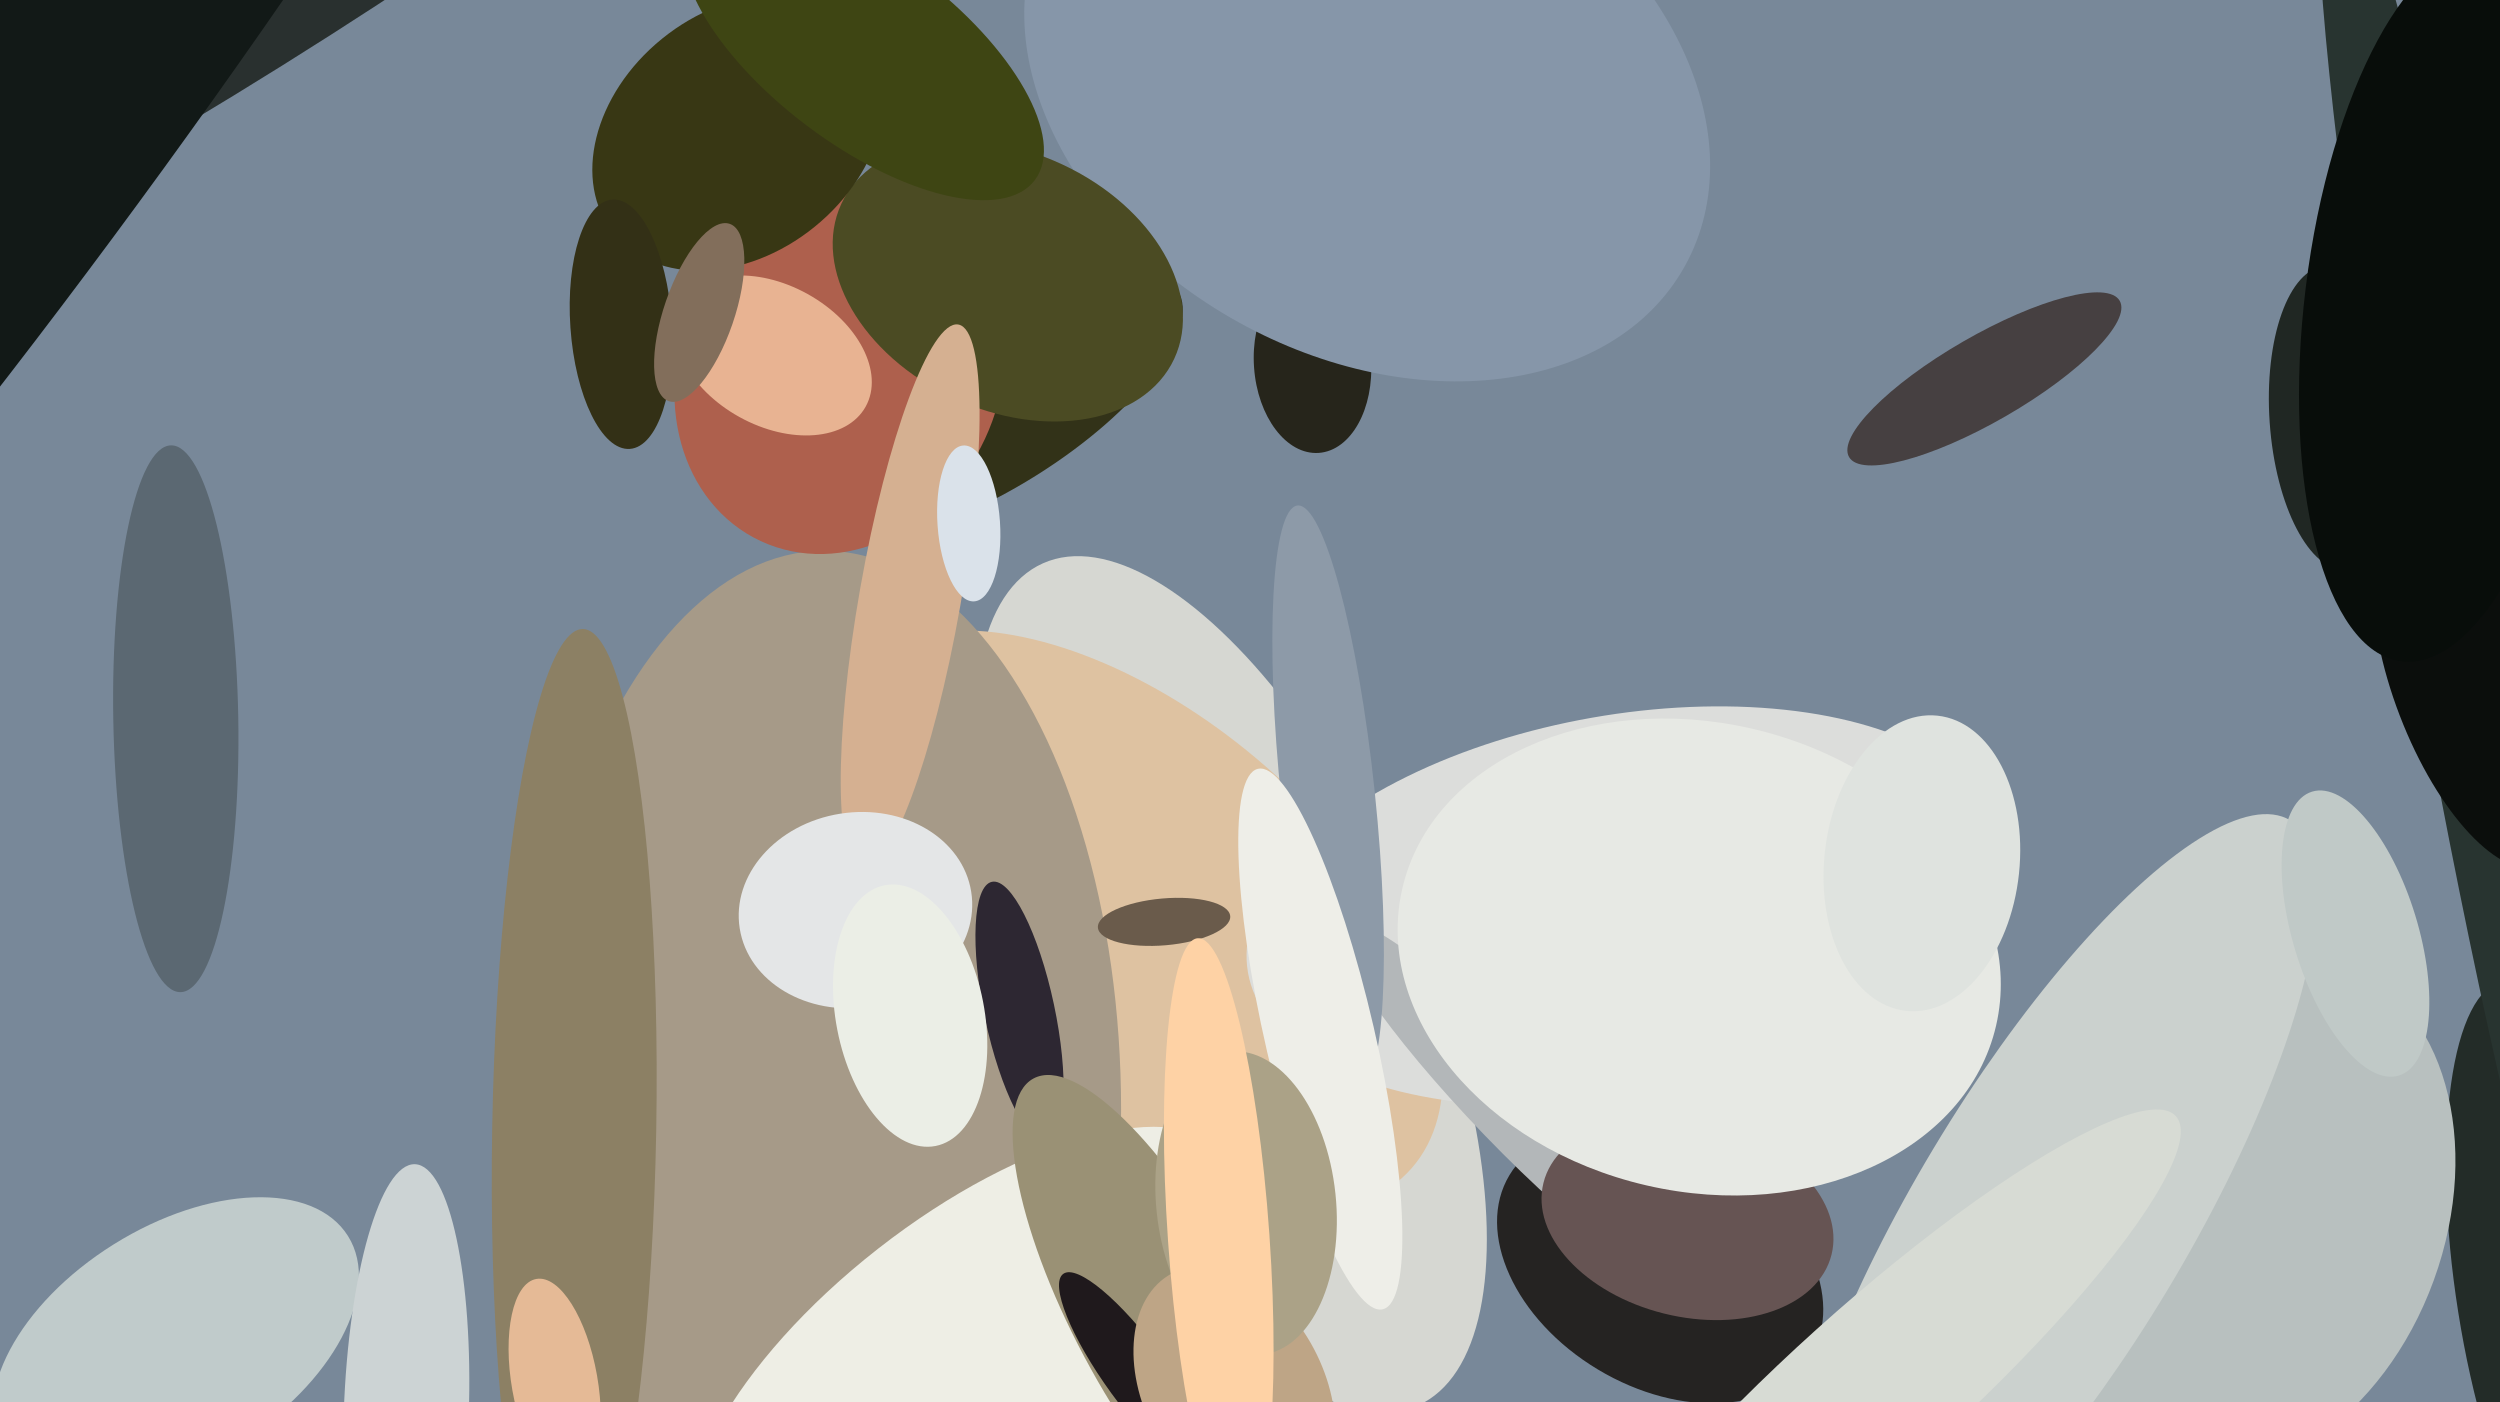 <svg xmlns="http://www.w3.org/2000/svg" width="640px" height="359px">
  <rect width="640" height="359" fill="rgb(120,136,153)"/>
  <ellipse cx="315" cy="252" rx="118" ry="49" transform="rotate(66,315,252)" fill="rgb(214,215,210)"/>
  <ellipse cx="425" cy="324" rx="45" ry="31" transform="rotate(31,425,324)" fill="rgb(37,35,34)"/>
  <ellipse cx="289" cy="236" rx="96" ry="53" transform="rotate(41,289,236)" fill="rgb(222,194,161)"/>
  <ellipse cx="211" cy="284" rx="143" ry="76" transform="rotate(90,211,284)" fill="rgb(166,154,136)"/>
  <ellipse cx="654" cy="332" rx="25" ry="82" transform="rotate(171,654,332)" fill="rgb(35,44,40)"/>
  <ellipse cx="147" cy="289" rx="21" ry="128" transform="rotate(1,147,289)" fill="rgb(140,128,100)"/>
  <ellipse cx="416" cy="232" rx="98" ry="49" transform="rotate(170,416,232)" fill="rgb(220,221,219)"/>
  <ellipse cx="254" cy="104" rx="21" ry="56" transform="rotate(58,254,104)" fill="rgb(50,50,24)"/>
  <ellipse cx="68" cy="10" rx="8" ry="111" transform="rotate(58,68,10)" fill="rgb(41,48,47)"/>
  <ellipse cx="388" cy="283" rx="11" ry="65" transform="rotate(136,388,283)" fill="rgb(179,183,185)"/>
  <ellipse cx="432" cy="312" rx="25" ry="38" transform="rotate(104,432,312)" fill="rgb(102,84,83)"/>
  <ellipse cx="261" cy="259" rx="9" ry="34" transform="rotate(168,261,259)" fill="rgb(45,39,50)"/>
  <ellipse cx="508" cy="97" rx="11" ry="40" transform="rotate(60,508,97)" fill="rgb(70,64,65)"/>
  <ellipse cx="336" cy="93" rx="23" ry="15" transform="rotate(86,336,93)" fill="rgb(38,37,27)"/>
  <ellipse cx="435" cy="245" rx="78" ry="60" transform="rotate(13,435,245)" fill="rgb(231,233,228)"/>
  <ellipse cx="3" cy="15" rx="48" ry="332" transform="rotate(36,3,15)" fill="rgb(18,25,23)"/>
  <ellipse cx="247" cy="348" rx="85" ry="36" transform="rotate(142,247,348)" fill="rgb(238,238,229)"/>
  <ellipse cx="492" cy="221" rx="25" ry="38" transform="rotate(6,492,221)" fill="rgb(223,227,223)"/>
  <ellipse cx="340" cy="204" rx="12" ry="75" transform="rotate(174,340,204)" fill="rgb(141,154,168)"/>
  <ellipse cx="297" cy="337" rx="22" ry="69" transform="rotate(152,297,337)" fill="rgb(154,145,117)"/>
  <ellipse cx="598" cy="107" rx="17" ry="39" transform="rotate(176,598,107)" fill="rgb(32,39,35)"/>
  <ellipse cx="142" cy="354" rx="27" ry="11" transform="rotate(80,142,354)" fill="rgb(229,186,150)"/>
  <ellipse cx="291" cy="352" rx="32" ry="8" transform="rotate(54,291,352)" fill="rgb(31,25,28)"/>
  <ellipse cx="350" cy="23" rx="93" ry="68" transform="rotate(29,350,23)" fill="rgb(134,150,169)"/>
  <ellipse cx="215" cy="95" rx="48" ry="41" transform="rotate(115,215,95)" fill="rgb(174,96,77)"/>
  <ellipse cx="45" cy="344" rx="30" ry="52" transform="rotate(58,45,344)" fill="rgb(192,203,203)"/>
  <ellipse cx="316" cy="356" rx="34" ry="23" transform="rotate(62,316,356)" fill="rgb(190,165,134)"/>
  <ellipse cx="632" cy="160" rx="15" ry="206" transform="rotate(170,632,160)" fill="rgb(40,52,48)"/>
  <ellipse cx="258" cy="72" rx="47" ry="33" transform="rotate(25,258,72)" fill="rgb(75,75,35)"/>
  <ellipse cx="298" cy="236" rx="17" ry="6" transform="rotate(175,298,236)" fill="rgb(106,91,75)"/>
  <ellipse cx="189" cy="34" rx="31" ry="41" transform="rotate(51,189,34)" fill="rgb(56,55,20)"/>
  <ellipse cx="233" cy="153" rx="13" ry="71" transform="rotate(10,233,153)" fill="rgb(213,176,145)"/>
  <ellipse cx="219" cy="233" rx="30" ry="25" transform="rotate(171,219,233)" fill="rgb(228,230,231)"/>
  <ellipse cx="338" cy="266" rx="71" ry="14" transform="rotate(77,338,266)" fill="rgb(238,238,232)"/>
  <ellipse cx="319" cy="308" rx="23" ry="39" transform="rotate(174,319,308)" fill="rgb(171,162,135)"/>
  <ellipse cx="577" cy="311" rx="49" ry="68" transform="rotate(20,577,311)" fill="rgb(184,192,191)"/>
  <ellipse cx="633" cy="176" rx="20" ry="49" transform="rotate(159,633,176)" fill="rgb(11,14,12)"/>
  <ellipse cx="198" cy="91" rx="27" ry="18" transform="rotate(29,198,91)" fill="rgb(232,179,146)"/>
  <ellipse cx="45" cy="184" rx="70" ry="16" transform="rotate(89,45,184)" fill="rgb(91,104,114)"/>
  <ellipse cx="626" cy="78" rx="36" ry="92" transform="rotate(7,626,78)" fill="rgb(8,13,10)"/>
  <ellipse cx="159" cy="83" rx="32" ry="13" transform="rotate(86,159,83)" fill="rgb(51,48,22)"/>
  <ellipse cx="525" cy="312" rx="35" ry="119" transform="rotate(31,525,312)" fill="rgb(203,209,206)"/>
  <ellipse cx="479" cy="356" rx="105" ry="21" transform="rotate(138,479,356)" fill="rgb(215,219,212)"/>
  <ellipse cx="312" cy="317" rx="77" ry="13" transform="rotate(86,312,317)" fill="rgb(254,210,165)"/>
  <ellipse cx="221" cy="13" rx="24" ry="55" transform="rotate(127,221,13)" fill="rgb(62,69,19)"/>
  <ellipse cx="179" cy="80" rx="9" ry="24" transform="rotate(19,179,80)" fill="rgb(130,110,91)"/>
  <ellipse cx="603" cy="239" rx="38" ry="16" transform="rotate(73,603,239)" fill="rgb(192,201,199)"/>
  <ellipse cx="104" cy="362" rx="64" ry="16" transform="rotate(92,104,362)" fill="rgb(204,211,212)"/>
  <ellipse cx="248" cy="134" rx="8" ry="20" transform="rotate(176,248,134)" fill="rgb(218,226,234)"/>
  <ellipse cx="233" cy="260" rx="19" ry="34" transform="rotate(169,233,260)" fill="rgb(235,238,230)"/>
</svg>